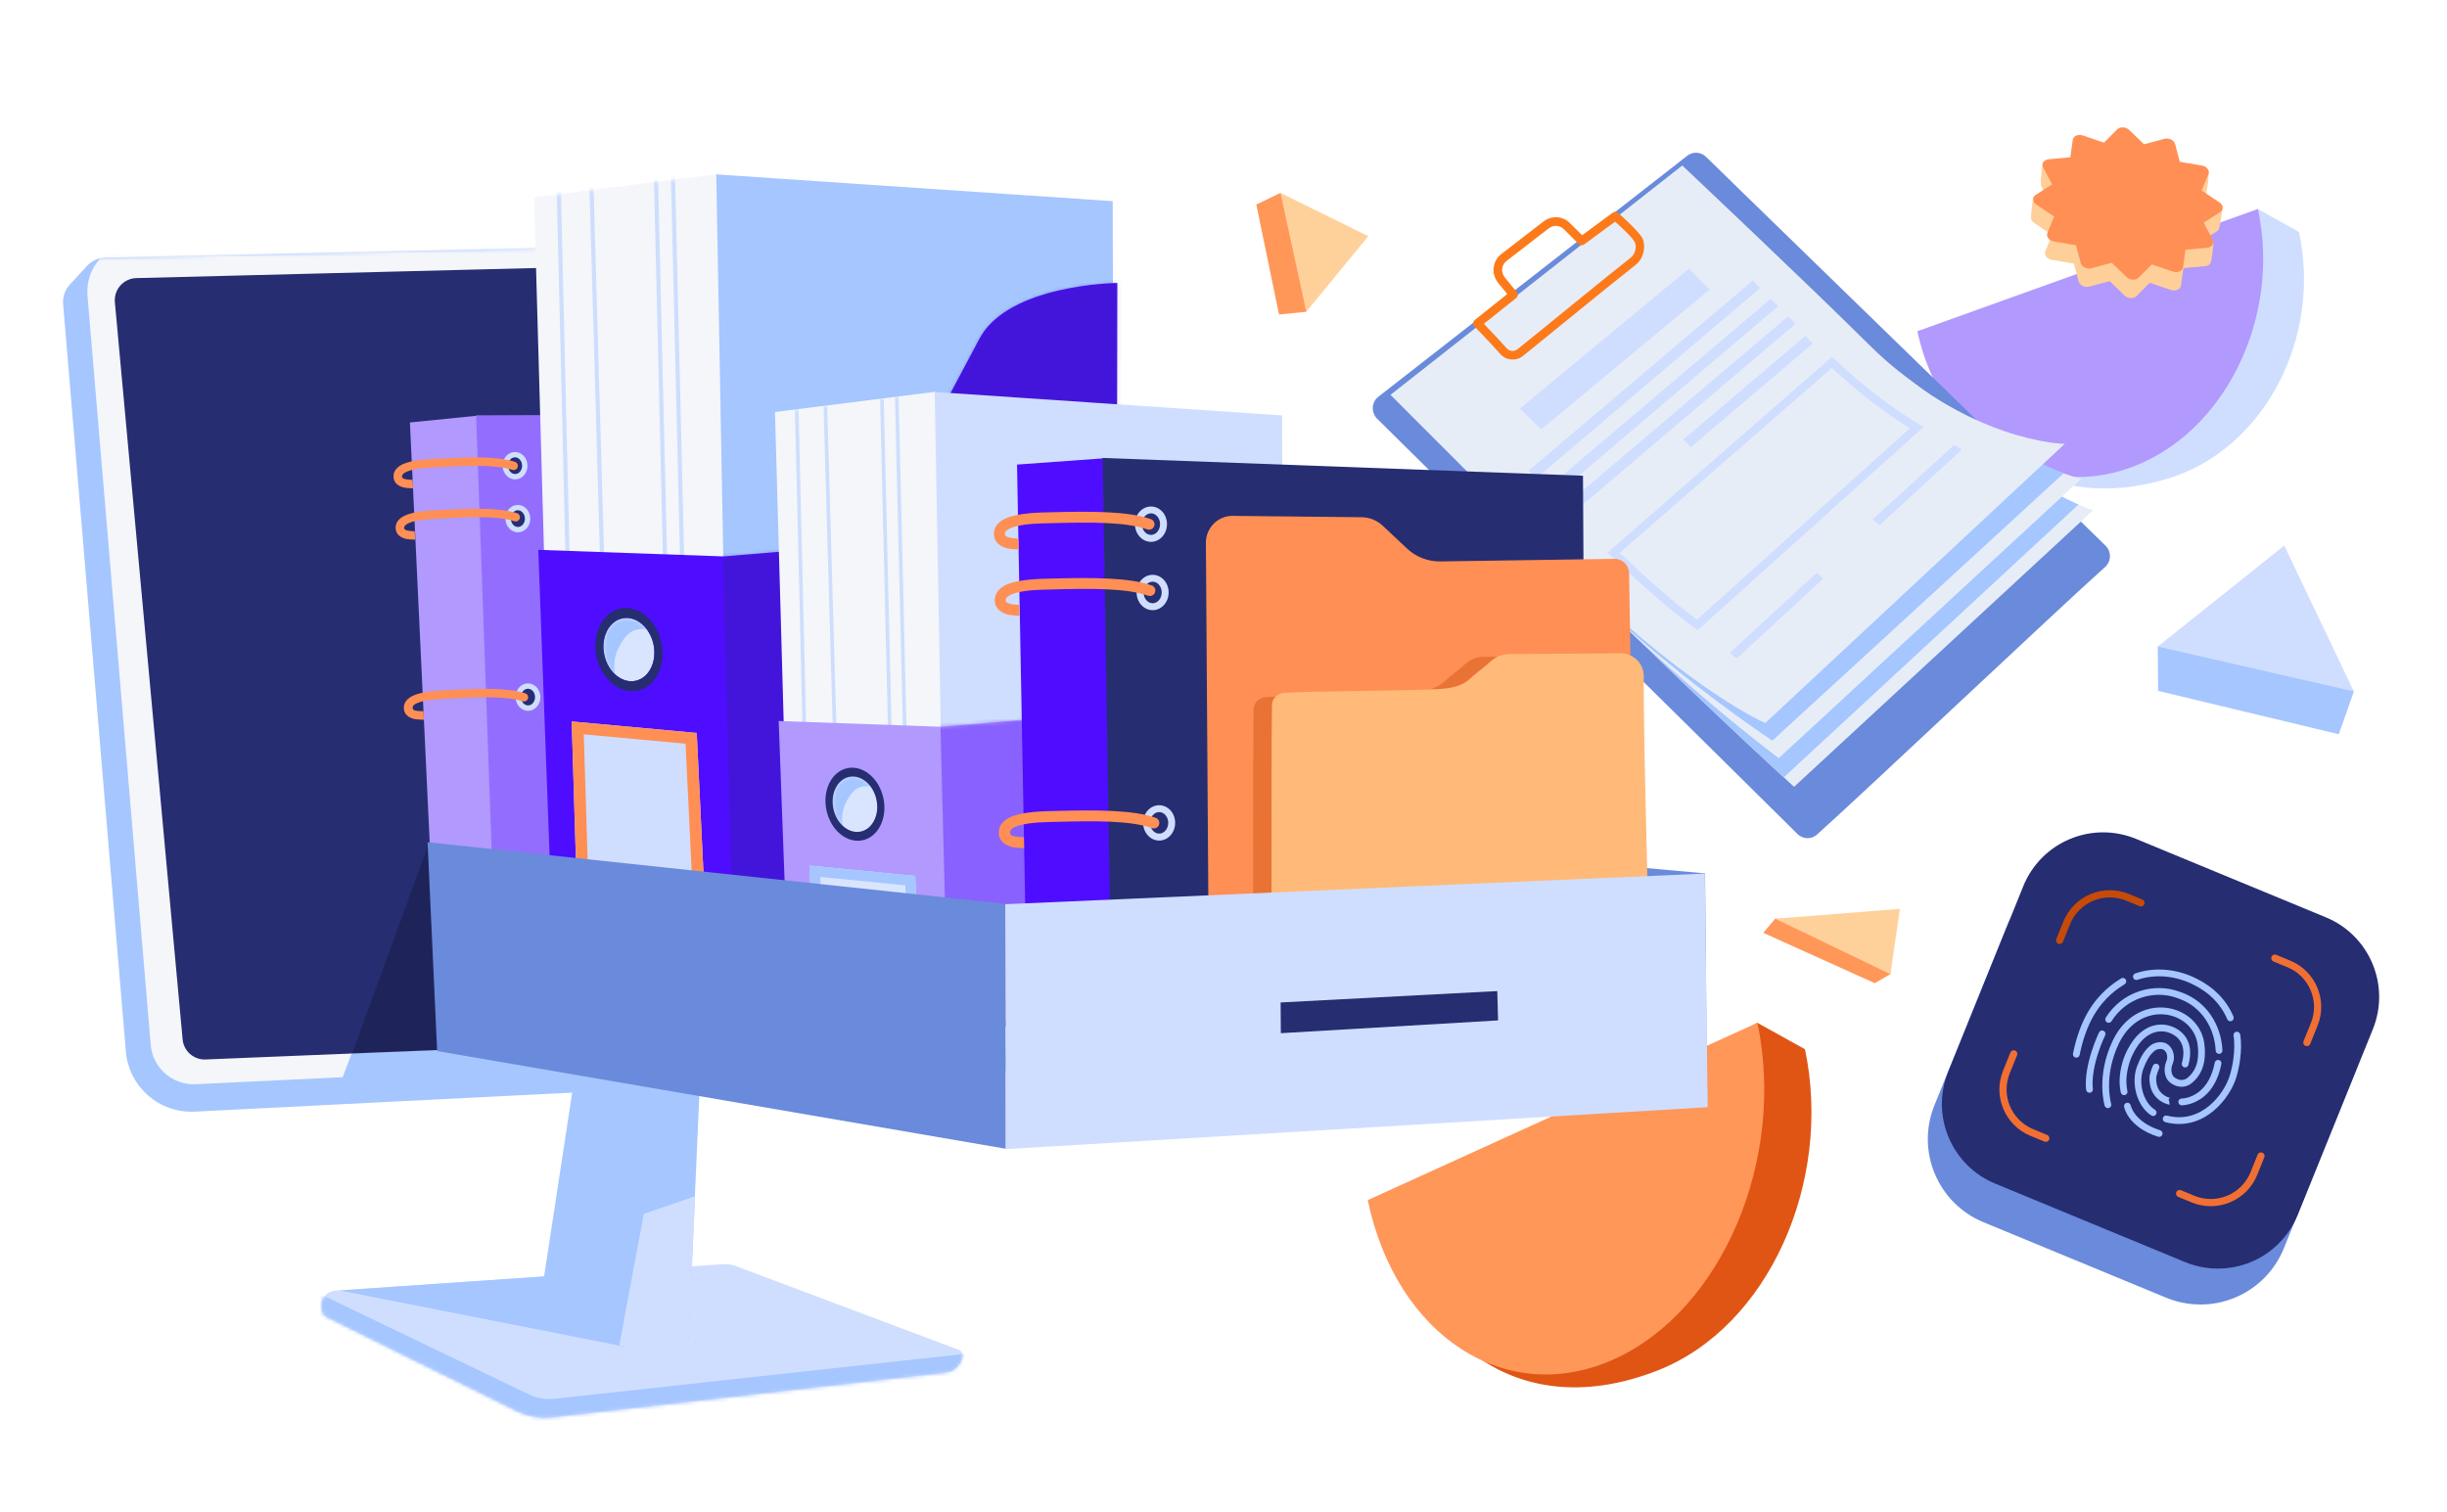 <svg width="662" height="409" viewBox="0 0 662 409" fill="none" xmlns="http://www.w3.org/2000/svg">
<g clip-path="url(#clip0_40004079_3947)">
<g clip-path="url(#clip1_40004079_3947)">
<path fill-rule="evenodd" clip-rule="evenodd" d="M87.056 354.447C87.139 355.293 87.653 356.034 88.413 356.411C95.112 359.725 127.503 375.748 139.699 381.782C142.741 383.286 146.151 383.882 149.523 383.499C169.109 381.273 238.583 373.376 255.825 371.416C258.132 371.153 259.988 369.398 260.382 367.108C260.392 367.068 260.402 367.028 260.401 366.99C260.525 366.246 260.108 365.518 259.411 365.252C251.586 362.313 208.426 346.085 199.168 342.604C198.016 342.17 196.783 341.989 195.554 342.072C182.862 342.939 109.102 347.974 90.718 349.229C89.628 349.303 88.616 349.816 87.912 350.648C87.207 351.481 86.869 352.566 86.977 353.651C87.004 353.932 87.032 354.201 87.056 354.447Z" fill="#CFDEFF"/>
<mask id="mask0_40004079_3947" style="mask-type:luminance" maskUnits="userSpaceOnUse" x="86" y="342" width="175" height="42">
<path d="M87.056 354.447C87.139 355.293 87.653 356.034 88.413 356.411C95.112 359.725 127.503 375.748 139.699 381.782C142.741 383.286 146.151 383.882 149.523 383.499C169.109 381.273 238.583 373.376 255.825 371.416C258.132 371.153 259.988 369.398 260.382 367.108C260.392 367.068 260.402 367.028 260.401 366.99C260.525 366.246 260.108 365.518 259.411 365.252C251.586 362.313 208.426 346.085 199.168 342.604C198.016 342.17 196.783 341.989 195.554 342.072C182.862 342.939 109.102 347.974 90.718 349.229C89.628 349.303 88.616 349.816 87.912 350.648C87.207 351.481 86.869 352.566 86.977 353.651C87.004 353.932 87.032 354.201 87.056 354.447Z" fill="white"/>
</mask>
<g mask="url(#mask0_40004079_3947)">
<path fill-rule="evenodd" clip-rule="evenodd" d="M78.793 346.397C78.793 346.397 129.457 370.742 143.069 377.284C145.247 378.33 147.675 378.746 150.078 378.482C169.673 376.335 260.962 366.333 260.962 366.333L260.555 372.683L146.056 387.438L87.718 358.547L78.793 346.397Z" fill="#A5C6FF"/>
</g>
<path fill-rule="evenodd" clip-rule="evenodd" d="M91.892 349.154L168.346 364.245L172.312 350.882L156.623 344.722L91.892 349.154Z" fill="#A5C6FF"/>
<path fill-rule="evenodd" clip-rule="evenodd" d="M189.164 182.399L172.034 182.843L146.306 351.218C146.306 351.218 162.616 364.758 172.455 365.135C184.178 365.556 186.283 362.165 186.283 362.165L192.954 211.585L189.164 182.399Z" fill="#A5C6FF"/>
<path fill-rule="evenodd" clip-rule="evenodd" d="M188.052 323.682L174.158 328.468L167.554 363.947C167.554 363.947 171.521 366.274 177.593 365.942C183.997 365.587 186.169 363.216 186.324 361.842C186.479 360.49 188.052 323.682 188.052 323.682Z" fill="#CFDEFF"/>
<path fill-rule="evenodd" clip-rule="evenodd" d="M23.549 71.946C24.839 70.547 26.643 69.734 28.546 69.692C54.827 69.116 247.112 64.897 285.374 64.057C289.086 63.976 292.217 66.802 292.516 70.503C295.134 102.995 306.634 245.713 308.957 274.548C309.201 277.581 307.461 280.426 304.65 281.589C299.297 283.804 290.921 287.268 287.917 288.511C287.177 288.817 286.39 288.994 285.591 289.035C269.937 289.824 106.59 298.065 52.659 300.786C43.085 301.269 34.852 294.072 34.05 284.519C30.042 236.756 18.916 104.181 17.081 82.306C16.916 80.347 17.582 78.409 18.916 76.965C20.32 75.444 22.16 73.451 23.549 71.946Z" fill="#A5C6FF"/>
<mask id="mask1_40004079_3947" style="mask-type:luminance" maskUnits="userSpaceOnUse" x="17" y="64" width="292" height="237">
<path d="M23.55 71.946C24.84 70.547 26.645 69.734 28.547 69.692C54.828 69.116 247.113 64.897 285.375 64.057C289.087 63.976 292.218 66.802 292.517 70.503C295.135 102.995 306.635 245.713 308.958 274.548C309.202 277.581 307.462 280.426 304.651 281.589C299.298 283.804 290.922 287.268 287.918 288.511C287.178 288.817 286.391 288.994 285.592 289.035C269.938 289.824 106.591 298.065 52.66 300.786C43.086 301.269 34.853 294.072 34.051 284.519C30.043 236.756 18.917 104.181 17.081 82.306C16.917 80.347 17.583 78.409 18.917 76.965C20.321 75.444 22.161 73.451 23.55 71.946Z" fill="white"/>
</mask>
<g mask="url(#mask1_40004079_3947)">
<path fill-rule="evenodd" clip-rule="evenodd" d="M52.916 293.372C46.666 293.66 41.304 288.962 40.772 282.713C37.581 244.907 27.187 121.849 23.664 80.01C23.354 76.376 24.572 72.742 27.01 70.016C29.47 67.29 32.927 65.695 36.583 65.628C92.317 64.321 293.978 59.6 293.978 59.6C293.978 59.6 305.236 233.295 307.895 274.402C308.05 276.641 307.253 278.834 305.724 280.474C304.194 282.136 302.045 283.067 299.784 283.067C263.352 283.2 124.45 283.71 124.45 283.71L95.154 285.04L92.694 291.466C92.694 291.466 67.941 292.64 52.916 293.372Z" fill="#F4F6FA"/>
<path fill-rule="evenodd" clip-rule="evenodd" d="M280.389 69.099C283.554 69.019 286.233 71.417 286.504 74.57C289.025 103.91 300.674 239.455 303.32 270.252C303.46 271.879 302.929 273.494 301.848 274.72C300.769 275.946 299.235 276.678 297.602 276.745C262.394 278.19 89.292 285.291 55.611 286.673C52.426 286.804 49.697 284.414 49.405 281.24C46.669 251.458 33.965 113.21 31.077 81.778C30.925 80.129 31.465 78.49 32.565 77.253C33.666 76.015 35.231 75.289 36.887 75.247C72.577 74.346 246.744 69.949 280.389 69.099Z" fill="#262D71"/>
<path fill-rule="evenodd" clip-rule="evenodd" d="M116.021 228.21L95.256 285.052L121.76 284.032L116.021 228.21Z" fill="black" fill-opacity="0.2"/>
</g>
<path fill-rule="evenodd" clip-rule="evenodd" d="M376.001 327.433L430.899 302.234L475.436 276.749L488.315 283.908C495.879 319.999 478.274 359.116 448.504 370.8C411.252 385.42 383.564 363.523 376.001 327.433Z" fill="#E05514"/>
<path fill-rule="evenodd" clip-rule="evenodd" d="M370.025 324.723L422.735 300.733L475.444 276.743C483.197 313.74 465.885 354.472 436.773 367.722C407.66 380.972 377.778 361.719 370.025 324.723Z" fill="#FF9759"/>
<path fill-rule="evenodd" clip-rule="evenodd" d="M624.131 257.859C636.489 262.965 642.411 277.084 637.396 289.48C631.488 304.084 623.801 323.086 617.866 337.757C615.433 343.771 610.7 348.564 604.722 351.075C598.74 353.584 592.002 353.601 586.01 351.125C571.033 344.936 551.498 336.863 536.594 330.704C524.236 325.598 518.312 311.478 523.327 299.082C529.235 284.478 536.922 265.476 542.858 250.805C545.29 244.792 550.023 239.998 556.004 237.489C561.985 234.979 568.721 234.961 574.716 237.438C589.689 243.626 609.225 251.698 624.131 257.859Z" fill="#6A8ADB"/>
<path fill-rule="evenodd" clip-rule="evenodd" d="M629.243 248.215C641.073 253.104 646.741 266.617 641.942 278.481C635.855 293.526 627.743 313.578 621.628 328.695C619.299 334.45 614.771 339.038 609.048 341.44C603.321 343.842 596.876 343.859 591.137 341.488C575.715 335.115 555.104 326.597 539.755 320.255C527.928 315.367 522.258 301.853 527.057 289.99C533.144 274.944 541.256 254.892 547.371 239.775C549.7 234.02 554.229 229.432 559.954 227.031C565.678 224.629 572.125 224.612 577.863 226.983C593.283 233.355 613.899 241.874 629.243 248.215Z" fill="#262D71"/>
<path fill-rule="evenodd" clip-rule="evenodd" d="M543.887 284.785C544.088 284.287 544.657 284.045 545.155 284.247C545.654 284.449 545.895 285.016 545.694 285.514L543.705 290.43C541.31 296.349 544.139 303.085 550.036 305.522L553.829 307.089C554.326 307.294 554.563 307.864 554.358 308.361C554.151 308.861 553.581 309.097 553.084 308.892L549.291 307.324C542.404 304.479 539.104 296.608 541.898 289.701L543.887 284.785Z" fill="#F16F32"/>
<path fill-rule="evenodd" clip-rule="evenodd" d="M610.771 312.424C610.972 311.926 611.541 311.685 612.039 311.887C612.538 312.088 612.779 312.656 612.577 313.154L610.658 317.897C609.303 321.248 606.665 323.92 603.332 325.318C599.999 326.715 596.245 326.728 592.904 325.348L589.284 323.852C588.787 323.646 588.55 323.077 588.757 322.576C588.962 322.08 589.532 321.844 590.029 322.049L593.649 323.545C596.51 324.727 599.724 324.718 602.579 323.521C605.433 322.323 607.691 320.036 608.852 317.168L610.771 312.424Z" fill="#F16F32"/>
<path fill-rule="evenodd" clip-rule="evenodd" d="M624.993 282.461C624.792 282.959 624.223 283.201 623.725 282.999C623.226 282.797 622.985 282.23 623.186 281.732L625.175 276.816C627.569 270.897 624.741 264.161 618.844 261.724L615.05 260.157C614.554 259.952 614.317 259.382 614.522 258.885C614.729 258.385 615.299 258.149 615.795 258.354L619.589 259.922C626.476 262.768 629.776 270.638 626.982 277.546L624.993 282.461Z" fill="#F16F32"/>
<path fill-rule="evenodd" clip-rule="evenodd" d="M558.108 254.822C557.907 255.32 557.338 255.561 556.84 255.359C556.341 255.158 556.1 254.59 556.301 254.093L558.22 249.349C559.576 245.998 562.214 243.326 565.547 241.928C568.879 240.531 572.634 240.518 575.975 241.899L579.595 243.395C580.092 243.6 580.329 244.17 580.122 244.67C579.917 245.166 579.347 245.402 578.85 245.197L575.23 243.701C572.369 242.519 569.155 242.528 566.3 243.725C563.445 244.923 561.187 247.21 560.027 250.078L558.108 254.822Z" fill="#C74A09"/>
<path fill-rule="evenodd" clip-rule="evenodd" d="M586.693 297.586C586.809 297.767 586.915 298.17 586.966 298.927C585.073 298.537 583.452 297.407 582.492 295.818C581.526 294.226 581.351 291.874 581.606 290.802C581.863 289.734 582.424 288.371 582.424 288.371C582.619 287.904 583.155 287.681 583.621 287.874C584.09 288.067 584.312 288.604 584.12 289.071C584.12 289.071 583.618 290.28 583.389 291.23C583.202 292.009 583.359 293.712 584.059 294.869C584.763 296.029 585.953 296.846 587.337 297.132C586.89 297.04 586.725 297.267 586.693 297.586Z" fill="#A5C6FF"/>
<path fill-rule="evenodd" clip-rule="evenodd" d="M582.997 300.286C583.424 300.56 583.547 301.126 583.275 301.553C583.001 301.977 582.433 302.102 582.008 301.829C578.083 299.31 576.376 292.98 578.216 288.347C579.009 286.355 579.853 284.567 581.513 283.097C582.845 281.919 584.613 281.805 585.686 282.188C587.54 282.847 588.701 285.403 587.846 287.672L587.677 288.12C587.312 289.088 587.361 290.194 587.816 291.022C587.981 291.322 588.403 291.667 588.929 291.918C589.749 292.309 590.864 292.428 591.873 291.58C594.711 289.192 594.933 285.704 594.53 282.614C594.128 279.533 591.988 276.414 588.167 275.058C583.145 273.269 576.635 275.237 573.238 282.33C568.939 291.309 571.143 298.662 571.143 298.662C571.291 299.147 571.018 299.659 570.533 299.806C570.048 299.953 569.537 299.681 569.389 299.196C569.389 299.196 566.938 291.241 571.584 281.54C575.484 273.399 583.019 271.278 588.782 273.33C593.343 274.953 595.869 278.701 596.347 282.377C596.827 286.045 596.424 290.147 593.052 292.981C591.368 294.398 589.512 294.226 588.138 293.573C587.2 293.127 586.505 292.44 586.21 291.904C585.514 290.641 585.404 288.952 585.96 287.475L586.131 287.024C586.606 285.76 586.107 284.282 585.074 283.916C584.469 283.7 583.478 283.806 582.73 284.469C581.295 285.739 580.604 287.304 579.921 289.025C578.385 292.887 579.726 298.187 582.997 300.286Z" fill="#A5C6FF"/>
<path fill-rule="evenodd" clip-rule="evenodd" d="M592.041 288.16C591.909 288.647 591.406 288.937 590.917 288.803C590.429 288.67 590.141 288.165 590.273 287.678C590.867 285.498 590.778 283.833 590.274 282.571C589.552 280.753 587.99 279.824 586.693 279.388C584.13 278.53 580.986 279.319 578.55 282.668C576.493 285.496 575.605 288.478 575.326 291.264C575.1 293.49 575.538 295.184 575.538 295.184C575.667 295.672 575.375 296.176 574.886 296.303C574.395 296.432 573.894 296.139 573.765 295.65C573.765 295.65 573.24 293.677 573.501 291.082C573.81 288.005 574.797 284.712 577.066 281.59C580.103 277.417 584.078 276.581 587.274 277.65C588.7 278.127 590.347 279.083 591.409 280.772C592.449 282.421 592.961 284.791 592.041 288.16Z" fill="#A5C6FF"/>
<path fill-rule="evenodd" clip-rule="evenodd" d="M574.637 299.447C574.549 298.949 574.879 298.473 575.378 298.384C575.876 298.295 576.355 298.627 576.444 299.125C576.444 299.125 577.338 303.579 584.408 305.831C584.893 305.986 585.158 306.499 585.004 306.981C584.85 307.464 584.337 307.731 583.852 307.576C575.506 304.918 574.637 299.447 574.637 299.447Z" fill="#A5C6FF"/>
<path fill-rule="evenodd" clip-rule="evenodd" d="M571.239 276.322C570.97 276.751 570.402 276.879 569.975 276.61C569.547 276.341 569.417 275.775 569.686 275.346C574.155 268.227 582.745 265.759 589.692 268.347L590.449 268.629C596.877 271.025 600.915 277.226 601.249 284.198C601.274 284.703 600.882 285.134 600.378 285.159C599.871 285.182 599.443 284.791 599.419 284.286C599.12 278.056 595.553 272.487 589.808 270.347L589.051 270.064C582.863 267.76 575.22 269.978 571.239 276.322Z" fill="#A5C6FF"/>
<path fill-rule="evenodd" clip-rule="evenodd" d="M590.219 299.077C589.716 299.07 589.308 298.656 589.312 298.149C589.318 297.644 589.731 297.236 590.237 297.244C590.237 297.244 592.732 297.241 595.131 295.227C596.803 293.823 598.403 291.457 599.168 287.524C599.265 287.03 599.748 286.703 600.246 286.799C600.739 286.898 601.066 287.379 600.968 287.874C600.093 292.362 598.218 295.03 596.311 296.63C593.335 299.129 590.219 299.077 590.219 299.077Z" fill="#A5C6FF"/>
<path fill-rule="evenodd" clip-rule="evenodd" d="M578.255 265.119C577.776 265.28 577.255 265.022 577.094 264.542C576.928 264.069 577.187 263.542 577.666 263.381C583.193 261.499 589.208 262.282 594.091 264.726L594.477 264.923C598.671 267.032 602.226 270.327 604.225 275.058C604.425 275.523 604.205 276.061 603.74 276.255C603.276 276.457 602.738 276.232 602.538 275.767C600.717 271.466 597.475 268.483 593.651 266.563L593.264 266.366C588.808 264.131 583.312 263.393 578.255 265.119Z" fill="#A5C6FF"/>
<path fill-rule="evenodd" clip-rule="evenodd" d="M562.614 285.446C562.515 285.944 562.035 286.269 561.535 286.166C561.041 286.068 560.717 285.582 560.817 285.084C561.733 280.546 563.15 276.793 564.835 273.888C568.019 268.425 571.922 265.939 573.827 264.743C574.256 264.473 574.823 264.602 575.091 265.034C575.361 265.463 575.231 266.026 574.803 266.297C573.028 267.409 569.385 269.72 566.418 274.81C564.815 277.568 563.483 281.135 562.614 285.446Z" fill="#A5C6FF"/>
<path fill-rule="evenodd" clip-rule="evenodd" d="M567.875 279.337C568.097 278.881 568.647 278.692 569.101 278.917C569.556 279.139 569.743 279.686 569.521 280.142C569.521 280.142 565.519 288.26 566.192 294.676C566.243 295.179 565.877 295.631 565.374 295.682C564.872 295.736 564.419 295.371 564.366 294.867C563.649 288.016 567.875 279.337 567.875 279.337Z" fill="#A5C6FF"/>
<path fill-rule="evenodd" clip-rule="evenodd" d="M604.252 280.242C604.159 279.747 604.484 279.265 604.981 279.168C605.477 279.075 605.958 279.401 606.054 279.898C606.054 279.898 607.02 284.871 604.961 291.62C603.306 297.043 596.342 306.36 585.792 303.637C585.302 303.509 585.007 303.008 585.133 302.519C585.26 302.03 585.761 301.733 586.251 301.861C595.618 304.279 601.738 295.9 603.206 291.085C605.114 284.839 604.252 280.242 604.252 280.242Z" fill="#A5C6FF"/>
<path fill-rule="evenodd" clip-rule="evenodd" d="M523.874 92.033L571.857 74.637L610.836 56.547L621.959 62.775C628.163 91.581 612.457 121.637 586.457 129.508C553.923 139.357 530.078 120.838 523.874 92.033Z" fill="#CFDEFF"/>
<path fill-rule="evenodd" clip-rule="evenodd" d="M518.708 89.626L564.776 73.085L610.844 56.543C617.204 86.072 601.735 117.414 576.291 126.551C550.847 135.687 525.068 119.154 518.708 89.626Z" fill="#B199FE"/>
<path fill-rule="evenodd" clip-rule="evenodd" d="M569.519 153.405C570.324 152.683 570.79 151.649 570.815 150.551C570.821 149.447 570.4 148.39 569.604 147.621C555.699 134.015 496.818 76.792 471.181 51.837C466.948 47.709 463.62 44.471 461.551 42.441C460.154 41.083 457.994 40.945 456.482 42.13C443.902 51.91 387.199 96.219 372.88 107.364C371.999 108.053 371.452 109.1 371.388 110.234C371.33 111.38 371.764 112.488 372.561 113.287C389.487 130.1 470.919 210.398 486.269 225.65C487.732 227.108 490.047 227.179 491.566 225.812C503.894 214.796 556.318 165.209 569.519 153.405Z" fill="#6A8ADB"/>
<path fill-rule="evenodd" clip-rule="evenodd" d="M496.086 89.779C496.086 89.779 544.957 131.101 566.26 138.071L485.36 212.9C485.36 212.9 452.764 183.234 416.929 147.015L496.086 89.779Z" fill="#E7EDF7"/>
<path fill-rule="evenodd" clip-rule="evenodd" d="M496.087 89.78C496.087 89.78 538.468 125.622 561.501 136.176C561.767 136.298 562.304 136.525 562.304 136.525L482.578 210.341C482.578 210.341 482.251 210.046 482.081 209.887C472.943 201.471 446.009 176.392 416.929 147.015L496.087 89.78Z" fill="#A5C6FF"/>
<path fill-rule="evenodd" clip-rule="evenodd" d="M495.443 85.647C495.443 85.647 539.079 123.863 563.072 129.545L481.217 205.142C481.217 205.142 451.498 183.212 420.225 150.278L495.443 85.647Z" fill="#E7EDF7"/>
<path fill-rule="evenodd" clip-rule="evenodd" d="M495.442 85.647C495.442 85.647 504.611 94.675 517.243 103.976C530.655 113.858 549.742 124.817 558.265 128.083C558.3 128.094 479.478 200.409 479.478 200.409C479.478 200.409 443.849 176.842 420.225 150.278L495.442 85.647Z" fill="#A5C6FF"/>
<path fill-rule="evenodd" clip-rule="evenodd" d="M455.111 44.779C455.111 44.779 488.626 76.368 505.345 92.986C532.318 119.797 558.582 120.103 558.582 120.103L477.572 195.633C477.572 195.633 459.015 187.811 428.239 158.396C411.862 142.735 376.177 106.831 376.177 106.831L455.111 44.779Z" fill="#E7EDF7"/>
<mask id="mask2_40004079_3947" style="mask-type:luminance" maskUnits="userSpaceOnUse" x="376" y="44" width="183" height="152">
<path d="M455.111 44.779C455.111 44.779 488.626 76.368 505.345 92.986C532.318 119.797 558.582 120.103 558.582 120.103L477.572 195.633C477.572 195.633 459.015 187.811 428.239 158.396C411.862 142.735 376.177 106.831 376.177 106.831L455.111 44.779Z" fill="white"/>
</mask>
<g mask="url(#mask2_40004079_3947)">
<path fill-rule="evenodd" clip-rule="evenodd" d="M495.617 96.553L434.887 149.527C445.353 159.459 451.871 165.204 459.278 170.524L520.426 115.516C517.997 114.226 511.872 110.22 506.513 106.003C500.638 101.37 495.617 96.553 495.617 96.553ZM495.57 99.575C497.516 101.361 501.13 104.599 505.143 107.777C509.155 110.925 513.588 113.97 516.66 115.893L459.117 167.643C452.795 162.977 446.896 157.787 438.204 149.597L495.57 99.575Z" fill="#CFDEFF"/>
<path fill-rule="evenodd" clip-rule="evenodd" d="M456.942 72.676L462.533 78.348L416.931 116.2L411.157 110.566L456.942 72.676Z" fill="#CFDEFF"/>
<path fill-rule="evenodd" clip-rule="evenodd" d="M474.173 75.911L476.168 77.951L415.682 129.373L413.527 127.359L474.173 75.911Z" fill="#CFDEFF"/>
<path fill-rule="evenodd" clip-rule="evenodd" d="M479.041 80.834L481.036 82.874L420.55 134.296L418.395 132.282L479.041 80.834Z" fill="#CFDEFF"/>
<path fill-rule="evenodd" clip-rule="evenodd" d="M483.75 85.584L485.745 87.624L425.259 139.046L423.104 137.032L483.75 85.584Z" fill="#CFDEFF"/>
<path fill-rule="evenodd" clip-rule="evenodd" d="M488.448 90.89L490.443 92.931L457.484 120.957L455.318 118.949L488.448 90.89Z" fill="#CFDEFF"/>
<path fill-rule="evenodd" clip-rule="evenodd" d="M528.69 120.369L530.793 121.643L508.464 142.119L506.628 140.519L528.69 120.369Z" fill="#CFDEFF"/>
<path fill-rule="evenodd" clip-rule="evenodd" d="M491.515 154.99L493.334 156.519L469.803 178.21L467.967 176.61L491.515 154.99Z" fill="#CFDEFF"/>
</g>
<path fill-rule="evenodd" clip-rule="evenodd" d="M436.304 57.541L428.02 63.648C427.218 62.841 425.882 61.498 424.698 60.337C422.782 58.451 419.802 58.249 417.679 59.856C414.469 62.26 409.717 66.058 406.201 68.706C404.978 69.63 404.203 71.035 404.071 72.571C403.927 74.085 404.481 75.529 405.437 76.72C406.335 77.826 407.18 78.856 407.774 79.567L398.976 86.578C398.716 86.771 398.56 87.084 398.53 87.419C398.512 87.749 398.637 88.076 398.876 88.317C398.876 88.317 403.245 92.771 405.836 95.748C407.413 97.563 410.118 97.82 411.985 96.33C418.927 90.773 434.904 77.631 442.549 71.624C444.874 69.794 445.275 66.258 444.31 64.432C443.273 62.438 437.753 57.591 437.753 57.591C437.342 57.237 436.74 57.214 436.304 57.541ZM436.935 59.977C438.362 61.245 441.535 64.123 442.265 65.519C442.825 66.61 442.495 68.686 441.108 69.767C433.469 75.786 417.481 88.934 410.539 94.49C409.639 95.203 408.338 95.077 407.576 94.207C405.719 92.072 402.766 89.007 401.435 87.617L410.159 80.658C410.408 80.471 410.559 80.175 410.594 79.851C410.624 79.545 410.516 79.223 410.318 78.976C410.318 78.976 408.833 77.23 407.241 75.248C406.676 74.538 406.297 73.687 406.381 72.786C406.454 71.919 406.9 71.107 407.597 70.586C411.112 67.938 415.865 64.14 419.075 61.736C420.286 60.819 421.988 60.941 423.068 62.01C424.891 63.799 427.087 66.006 427.087 66.006C427.5 66.418 428.13 66.469 428.6 66.124L436.935 59.977Z" fill="#FD7A1A"/>
<path fill-rule="evenodd" clip-rule="evenodd" d="M318.178 223.337L319.448 279.64L461.835 297.314L461.281 236.321L318.178 223.337Z" fill="#6A8ADB"/>
<path fill-rule="evenodd" clip-rule="evenodd" d="M110.895 114.311L116.633 236.249L134.602 239.007L128.94 112.491L110.895 114.311Z" fill="#B199FE"/>
<path fill-rule="evenodd" clip-rule="evenodd" d="M128.8 112.408L234.959 111.97L239.06 232.578L133.407 241.173L128.8 112.408Z" fill="#B199FE"/>
<path fill-rule="evenodd" clip-rule="evenodd" d="M128.8 112.408L234.959 111.97L239.06 232.578L133.407 241.173L128.8 112.408Z" fill="#4E0DFF" fill-opacity="0.3"/>
<path d="M139.435 128.983C140.889 128.942 142.031 127.574 141.984 125.927C141.937 124.28 140.72 122.978 139.265 123.02C137.811 123.061 136.67 124.43 136.717 126.077C136.763 127.724 137.98 129.025 139.435 128.983Z" fill="#262D71"/>
<path fill-rule="evenodd" clip-rule="evenodd" d="M139.245 122.304C141.074 122.252 142.642 123.832 142.701 125.907C142.76 127.983 141.285 129.67 139.456 129.722C137.627 129.774 136.041 128.174 135.982 126.098C135.923 124.023 137.416 122.356 139.245 122.304ZM139.286 123.742C138.2 123.773 137.415 124.844 137.449 126.056C137.484 127.269 138.328 128.294 139.415 128.263C140.483 128.232 141.287 127.161 141.252 125.948C141.218 124.736 140.355 123.712 139.286 123.742Z" fill="#CFDEFF"/>
<path d="M140.19 143.307C141.644 143.265 142.785 141.897 142.739 140.25C142.692 138.603 141.475 137.302 140.02 137.343C138.566 137.384 137.425 138.753 137.472 140.4C137.518 142.047 138.735 143.348 140.19 143.307Z" fill="#262D71"/>
<path fill-rule="evenodd" clip-rule="evenodd" d="M139.999 136.625C141.828 136.573 143.396 138.153 143.455 140.228C143.514 142.304 142.039 143.991 140.21 144.043C138.381 144.095 136.795 142.495 136.736 140.419C136.677 138.344 138.17 136.677 139.999 136.625ZM140.04 138.063C138.954 138.094 138.169 139.165 138.203 140.378C138.238 141.59 139.082 142.615 140.169 142.584C141.237 142.554 142.04 141.482 142.006 140.27C141.972 139.057 141.109 138.033 140.04 138.063Z" fill="#CFDEFF"/>
<path d="M142.931 191.596C144.386 191.554 145.527 190.186 145.48 188.539C145.433 186.892 144.216 185.591 142.761 185.632C141.307 185.674 140.166 187.042 140.213 188.689C140.26 190.336 141.477 191.637 142.931 191.596Z" fill="#262D71"/>
<path fill-rule="evenodd" clip-rule="evenodd" d="M142.742 184.915C144.571 184.863 146.138 186.443 146.197 188.518C146.256 190.594 144.782 192.281 142.953 192.333C141.124 192.385 139.537 190.785 139.478 188.71C139.419 186.634 140.913 184.967 142.742 184.915ZM142.782 186.353C141.696 186.384 140.911 187.455 140.945 188.668C140.98 189.88 141.824 190.905 142.911 190.874C143.979 190.844 144.783 189.772 144.748 188.56C144.714 187.347 143.851 186.323 142.782 186.353Z" fill="#CFDEFF"/>
<path fill-rule="evenodd" clip-rule="evenodd" d="M139.293 124.957C139.893 125.137 140.228 125.795 140.031 126.394C139.851 126.994 139.194 127.329 138.594 127.132C133.988 125.661 126.658 125.943 118.346 126.401C116.677 126.499 113.271 126.575 110.836 127.334C110.163 127.549 109.557 127.799 109.157 128.155C108.913 128.375 108.738 128.613 108.752 128.923C108.762 129.456 109.31 129.567 109.808 129.677C110.408 129.822 111.611 129.838 111.611 129.838L111.753 132.11C111.753 132.11 110.12 132.105 109.297 131.923C107.72 131.558 106.51 130.648 106.463 128.996C106.414 127.534 107.305 126.428 108.811 125.674C111.408 124.401 116.087 124.222 118.221 124.112C126.877 123.642 134.498 123.415 139.293 124.957Z" fill="#FF8F54"/>
<path fill-rule="evenodd" clip-rule="evenodd" d="M139.864 138.856C140.463 139.036 140.798 139.694 140.601 140.293C140.422 140.893 139.764 141.228 139.165 141.031C134.558 139.561 127.228 139.842 118.916 140.3C117.247 140.399 113.841 140.474 111.406 141.233C110.733 141.448 110.127 141.698 109.727 142.054C109.484 142.274 109.309 142.513 109.322 142.823C109.332 143.356 109.881 143.466 110.378 143.576C110.978 143.722 112.182 143.737 112.182 143.737L112.324 146.009C112.324 146.009 110.69 146.005 109.867 145.822C108.29 145.457 107.081 144.547 107.034 142.896C106.984 141.433 107.876 140.327 109.382 139.573C111.978 138.3 116.658 138.121 118.792 138.012C127.448 137.541 135.069 137.314 139.864 138.856Z" fill="#FF8F54"/>
<path fill-rule="evenodd" clip-rule="evenodd" d="M142.086 187.583C142.686 187.763 143.021 188.421 142.824 189.02C142.644 189.62 141.986 189.955 141.387 189.758C136.781 188.287 129.451 188.569 121.139 189.027C119.47 189.125 116.064 189.201 113.629 189.96C112.955 190.175 112.35 190.425 111.95 190.781C111.706 191.001 111.547 191.377 111.663 191.706C111.828 192.206 112.103 192.193 112.601 192.303C113.201 192.448 114.559 192.432 114.559 192.432L114.667 194.737C114.667 194.737 112.913 194.731 112.09 194.549C110.512 194.184 109.303 193.274 109.256 191.622C109.207 190.16 110.098 189.054 111.604 188.3C114.201 187.027 118.88 186.848 121.014 186.738C129.67 186.268 137.291 186.041 142.086 187.583Z" fill="#FF8F54"/>
<path fill-rule="evenodd" clip-rule="evenodd" d="M147.619 164.997L144.479 53.367L193.893 47.134L248.172 67.128L252.518 173.12L207.406 177.103L147.619 164.997Z" fill="#F4F6FA"/>
<mask id="mask3_40004079_3947" style="mask-type:luminance" maskUnits="userSpaceOnUse" x="144" y="47" width="109" height="131">
<path d="M147.619 164.997L144.479 53.367L193.893 47.134L248.172 67.128L252.518 173.12L207.406 177.103L147.619 164.997Z" fill="white"/>
</mask>
<g mask="url(#mask3_40004079_3947)">
<g opacity="0.5">
<path fill-rule="evenodd" clip-rule="evenodd" d="M159.452 50.601L160.572 50.566L164.049 171.887L162.929 171.921L159.452 50.601Z" fill="#A5C6FF"/>
<path fill-rule="evenodd" clip-rule="evenodd" d="M181.47 46.405L182.59 46.377L185.538 169.786L184.418 169.815L181.47 46.405Z" fill="#A5C6FF"/>
<path fill-rule="evenodd" clip-rule="evenodd" d="M176.894 47.679L178.014 47.651L180.962 171.06L179.842 171.089L176.894 47.679Z" fill="#A5C6FF"/>
<path fill-rule="evenodd" clip-rule="evenodd" d="M150.562 49.185L151.683 49.157L154.631 172.566L153.511 172.595L150.562 49.185Z" fill="#A5C6FF"/>
</g>
</g>
<path fill-rule="evenodd" clip-rule="evenodd" d="M193.774 47.188L197.071 227.004L301.485 225.535L301.021 54.429L193.774 47.188Z" fill="#A5C6FF"/>
<path fill-rule="evenodd" clip-rule="evenodd" d="M145.623 148.775L148.832 235.476L195.586 242.443L301.984 235.957L302.272 76.557C302.272 76.557 272.861 76.848 264.998 91.598C255.542 109.316 246.215 127.072 240.704 137.602C237.569 143.584 231.595 147.553 224.866 148.117C213.042 149.107 195.76 150.555 195.76 150.555L145.623 148.775Z" fill="#4E0DFF"/>
<mask id="mask4_40004079_3947" style="mask-type:luminance" maskUnits="userSpaceOnUse" x="145" y="76" width="158" height="167">
<path d="M145.623 148.775L148.832 235.476L195.586 242.443L301.984 235.957L302.272 76.557C302.272 76.557 272.861 76.848 264.998 91.598C255.542 109.316 246.215 127.072 240.704 137.602C237.569 143.584 231.595 147.553 224.866 148.117C213.042 149.107 195.76 150.555 195.76 150.555L145.623 148.775Z" fill="white"/>
</mask>
<g mask="url(#mask4_40004079_3947)">
<path d="M171.944 184.213C175.616 183.429 177.788 179.014 176.796 174.352C175.803 169.69 172.021 166.547 168.349 167.331C164.676 168.115 162.504 172.53 163.497 177.192C164.489 181.854 168.271 184.997 171.944 184.213Z" fill="#D9E4FE"/>
<mask id="mask5_40004079_3947" style="mask-type:luminance" maskUnits="userSpaceOnUse" x="163" y="167" width="15" height="18">
<path d="M171.944 184.213C175.616 183.429 177.788 179.014 176.796 174.352C175.803 169.69 172.021 166.547 168.349 167.331C164.676 168.115 162.504 172.53 163.497 177.192C164.489 181.854 168.271 184.997 171.944 184.213Z" fill="white"/>
</mask>
<g mask="url(#mask5_40004079_3947)">
<path fill-rule="evenodd" clip-rule="evenodd" d="M169.004 189.17C169.004 189.17 164.083 182.063 167.22 175.552C170.128 169.514 173.194 169.012 179.794 171.95L171.873 159.913L159.941 164.231C159.941 164.231 157.829 169.429 159.395 174.753C161.065 180.426 166.492 186.325 169.004 189.17Z" fill="#A5C6FF"/>
</g>
<path fill-rule="evenodd" clip-rule="evenodd" d="M167.778 164.65C172.624 163.615 177.624 167.749 178.933 173.895C180.242 180.042 177.362 185.864 172.516 186.899C167.674 187.933 162.673 183.794 161.365 177.647C160.056 171.501 162.936 165.684 167.778 164.65ZM168.35 167.334C164.684 168.117 162.508 172.532 163.5 177.191C164.492 181.851 168.278 184.997 171.944 184.214C175.615 183.431 177.79 179.011 176.797 174.351C175.805 169.692 172.02 166.551 168.35 167.334Z" fill="#262D71"/>
<path fill-rule="evenodd" clip-rule="evenodd" d="M154.663 195.217L155.905 236.059L190.571 241.558L188.495 198.325L154.663 195.217Z" fill="#CFDEFF"/>
<path fill-rule="evenodd" clip-rule="evenodd" d="M154.663 195.217L188.495 198.325L190.571 241.558L155.905 236.059L154.663 195.217ZM157.938 198.698L158.996 233.34L187.223 237.822L185.469 201.231L157.938 198.698Z" fill="#FF8F54"/>
<path d="M309.497 57.052L193.266 60.087L198.2 253.434L314.432 250.399L309.497 57.052Z" fill="#262D71" fill-opacity="0.25"/>
</g>
<path fill-rule="evenodd" clip-rule="evenodd" d="M212.41 209.309L209.657 111.476L252.964 106.014L300.534 123.537L304.343 216.428L264.807 219.918L212.41 209.309Z" fill="#F4F6FA"/>
<mask id="mask6_40004079_3947" style="mask-type:luminance" maskUnits="userSpaceOnUse" x="209" y="106" width="96" height="114">
<path d="M212.41 209.309L209.657 111.476L252.964 106.014L300.534 123.537L304.343 216.428L264.807 219.918L212.41 209.309Z" fill="white"/>
</mask>
<g mask="url(#mask6_40004079_3947)">
<g opacity="0.5">
<path fill-rule="evenodd" clip-rule="evenodd" d="M222.779 109.052L223.761 109.022L226.808 215.347L225.827 215.377L222.779 109.052Z" fill="#A5C6FF"/>
<path fill-rule="evenodd" clip-rule="evenodd" d="M242.075 105.374L243.056 105.35L245.64 213.505L244.659 213.531L242.075 105.374Z" fill="#A5C6FF"/>
<path fill-rule="evenodd" clip-rule="evenodd" d="M238.064 106.492L239.046 106.468L241.63 214.623L240.648 214.649L238.064 106.492Z" fill="#A5C6FF"/>
<path fill-rule="evenodd" clip-rule="evenodd" d="M214.988 107.812L215.969 107.787L218.553 215.942L217.572 215.968L214.988 107.812Z" fill="#A5C6FF"/>
</g>
</g>
<path fill-rule="evenodd" clip-rule="evenodd" d="M252.86 106.06L255.749 263.65L347.257 262.363L346.85 112.406L252.86 106.06Z" fill="#CFDEFF"/>
<path fill-rule="evenodd" clip-rule="evenodd" d="M210.661 195.092L213.472 271.076L254.447 277.182L347.695 271.498L347.947 131.801C347.947 131.801 322.171 132.055 315.28 144.982C307.342 159.862 299.498 174.776 294.607 184.116C291.478 190.1 285.5 194.067 278.771 194.628C268.496 195.49 254.6 196.652 254.6 196.652L210.661 195.092Z" fill="#B199FE"/>
<mask id="mask7_40004079_3947" style="mask-type:luminance" maskUnits="userSpaceOnUse" x="210" y="131" width="138" height="147">
<path d="M210.661 195.092L213.472 271.076L254.447 277.182L347.695 271.498L347.947 131.801C347.947 131.801 322.171 132.055 315.28 144.982C307.342 159.862 299.498 174.776 294.607 184.116C291.478 190.1 285.5 194.067 278.771 194.628C268.496 195.49 254.6 196.652 254.6 196.652L210.661 195.092Z" fill="white"/>
</mask>
<g mask="url(#mask7_40004079_3947)">
<path d="M232.872 225.002C236.09 224.31 237.989 220.439 237.113 216.354C236.238 212.27 232.921 209.519 229.703 210.21C226.485 210.901 224.586 214.773 225.461 218.858C226.337 222.942 229.654 225.693 232.872 225.002Z" fill="#D9E4FE"/>
<mask id="mask8_40004079_3947" style="mask-type:luminance" maskUnits="userSpaceOnUse" x="225" y="210" width="13" height="16">
<path d="M232.872 225.002C236.09 224.31 237.989 220.439 237.113 216.354C236.238 212.27 232.921 209.519 229.703 210.21C226.485 210.901 224.586 214.773 225.461 218.858C226.337 222.942 229.654 225.693 232.872 225.002Z" fill="white"/>
</mask>
<g mask="url(#mask8_40004079_3947)">
<path fill-rule="evenodd" clip-rule="evenodd" d="M230.301 229.35C230.301 229.35 225.98 223.127 228.723 217.417C231.265 212.122 233.951 211.679 239.738 214.246L232.784 203.705L222.331 207.503C222.331 207.503 220.485 212.061 221.864 216.725C223.333 221.695 228.096 226.859 230.301 229.35Z" fill="#A5C6FF"/>
</g>
<path fill-rule="evenodd" clip-rule="evenodd" d="M229.199 207.861C233.445 206.949 237.831 210.567 238.985 215.952C240.139 221.338 237.622 226.443 233.376 227.355C229.133 228.267 224.746 224.645 223.593 219.259C222.439 213.874 224.957 208.773 229.199 207.861ZM229.703 210.214C226.491 210.904 224.589 214.775 225.464 218.857C226.338 222.94 229.66 225.693 232.872 225.003C236.088 224.312 237.989 220.436 237.114 216.354C236.24 212.272 232.919 209.523 229.703 210.214Z" fill="#262D71"/>
<path fill-rule="evenodd" clip-rule="evenodd" d="M219.049 234.208L220.143 270.007L249.482 274.72L247.596 237.007L219.049 234.208Z" fill="#D9E4FE"/>
<path fill-rule="evenodd" clip-rule="evenodd" d="M219.049 234.208L247.596 237.007L249.482 274.72L220.143 270.007L219.049 234.208ZM221.92 237.282L222.846 267.628L246.541 271.436L244.944 239.535L221.92 237.282Z" fill="#A5C6FF"/>
<path d="M350.618 127.89L252.75 130.445L256.741 286.814L354.609 284.259L350.618 127.89Z" fill="#4E0DFF" fill-opacity="0.4"/>
</g>
<path fill-rule="evenodd" clip-rule="evenodd" d="M275.14 125.706L278.067 283.08L301.125 287.292L298.464 124.021L275.14 125.706Z" fill="#4E0DFF"/>
<path fill-rule="evenodd" clip-rule="evenodd" d="M298.286 123.911L428.255 128.723L429.12 284.344L301.035 290.618L298.286 123.911Z" fill="#262D71"/>
<path d="M311.387 145.665C313.263 145.665 314.784 143.943 314.784 141.819C314.784 139.695 313.263 137.973 311.387 137.973C309.511 137.973 307.99 139.695 307.99 141.819C307.99 143.943 309.511 145.665 311.387 145.665Z" fill="#262D71"/>
<path fill-rule="evenodd" clip-rule="evenodd" d="M311.388 137.048C313.747 137.048 315.709 139.142 315.709 141.819C315.709 144.496 313.747 146.616 311.388 146.616C309.029 146.616 307.043 144.496 307.043 141.819C307.043 139.142 309.029 137.048 311.388 137.048ZM311.388 138.903C309.987 138.903 308.935 140.255 308.935 141.819C308.935 143.383 309.987 144.735 311.388 144.735C312.766 144.735 313.841 143.383 313.841 141.819C313.841 140.255 312.766 138.903 311.388 138.903Z" fill="#CFDEFF"/>
<path d="M311.836 164.15C313.712 164.15 315.233 162.429 315.233 160.305C315.233 158.18 313.712 156.458 311.836 156.458C309.959 156.458 308.438 158.18 308.438 160.305C308.438 162.429 309.959 164.15 311.836 164.15Z" fill="#262D71"/>
<path fill-rule="evenodd" clip-rule="evenodd" d="M311.835 155.534C314.195 155.534 316.157 157.628 316.157 160.305C316.157 162.982 314.195 165.103 311.835 165.103C309.476 165.103 307.49 162.982 307.49 160.305C307.49 157.628 309.476 155.534 311.835 155.534ZM311.835 157.39C310.434 157.39 309.383 158.741 309.383 160.305C309.383 161.869 310.434 163.221 311.835 163.221C313.214 163.221 314.288 161.869 314.288 160.305C314.288 158.741 313.214 157.39 311.835 157.39Z" fill="#CFDEFF"/>
<path d="M313.598 226.49C315.474 226.49 316.995 224.769 316.995 222.644C316.995 220.52 315.474 218.798 313.598 218.798C311.722 218.798 310.201 220.52 310.201 222.644C310.201 224.769 311.722 226.49 313.598 226.49Z" fill="#262D71"/>
<path fill-rule="evenodd" clip-rule="evenodd" d="M313.599 217.873C315.958 217.873 317.92 219.967 317.92 222.644C317.92 225.321 315.958 227.442 313.599 227.442C311.24 227.442 309.254 225.321 309.254 222.644C309.254 219.967 311.24 217.873 313.599 217.873ZM313.599 219.728C312.197 219.728 311.146 221.08 311.146 222.644C311.146 224.208 312.197 225.56 313.599 225.56C314.977 225.56 316.052 224.208 316.052 222.644C316.052 221.08 314.977 219.728 313.599 219.728Z" fill="#CFDEFF"/>
<path fill-rule="evenodd" clip-rule="evenodd" d="M311.352 140.468C312.118 140.722 312.526 141.582 312.25 142.348C311.996 143.114 311.136 143.522 310.371 143.246C304.488 141.181 295.03 141.276 284.3 141.562C282.145 141.627 277.753 141.6 274.587 142.489C273.711 142.741 272.922 143.041 272.393 143.485C272.071 143.76 271.836 144.061 271.842 144.461C271.836 145.149 272.539 145.311 273.176 145.471C273.944 145.68 275.494 145.744 275.494 145.744L275.594 148.678C275.594 148.678 273.489 148.613 272.435 148.347C270.415 147.819 268.89 146.601 268.89 144.471C268.88 142.585 270.07 141.192 272.038 140.275C275.431 138.73 281.469 138.67 284.224 138.608C295.398 138.318 305.228 138.305 311.352 140.468Z" fill="#FF8F54"/>
<path fill-rule="evenodd" clip-rule="evenodd" d="M311.577 158.405C312.343 158.658 312.752 159.519 312.476 160.284C312.222 161.05 311.362 161.458 310.597 161.182C304.713 159.118 295.256 159.212 284.526 159.498C282.371 159.564 277.978 159.537 274.812 160.426C273.937 160.678 273.147 160.978 272.618 161.422C272.296 161.697 272.062 161.998 272.068 162.397C272.061 163.085 272.764 163.248 273.401 163.407C274.169 163.617 275.72 163.681 275.72 163.681L275.82 166.615C275.82 166.615 273.715 166.549 272.66 166.283C270.641 165.756 269.116 164.538 269.116 162.408C269.105 160.521 270.295 159.128 272.264 158.211C275.657 156.666 281.695 156.607 284.449 156.544C295.623 156.254 305.454 156.242 311.577 158.405Z" fill="#FF8F54"/>
<path fill-rule="evenodd" clip-rule="evenodd" d="M312.655 221.287C313.422 221.54 313.83 222.401 313.554 223.166C313.3 223.932 312.44 224.34 311.675 224.064C305.791 222 296.334 222.094 285.604 222.38C283.449 222.446 279.056 222.418 275.891 223.307C275.015 223.56 274.225 223.86 273.696 224.304C273.374 224.579 273.155 225.058 273.292 225.485C273.487 226.137 273.842 226.129 274.479 226.289C275.247 226.499 276.999 226.527 276.999 226.527L277.053 229.503C277.053 229.503 274.793 229.431 273.739 229.165C271.719 228.637 270.194 227.42 270.194 225.29C270.183 223.403 271.373 222.01 273.342 221.093C276.735 219.548 282.773 219.489 285.527 219.426C296.701 219.136 306.532 219.123 312.655 221.287Z" fill="#FF8F54"/>
<path fill-rule="evenodd" clip-rule="evenodd" d="M333.052 291.093C331.521 291.171 330.041 290.627 328.918 289.563C327.82 288.525 327.182 287.045 327.182 285.488C327.003 261.689 326.417 173.218 326.238 146.928C326.212 144.981 326.978 143.087 328.33 141.712C329.709 140.336 331.547 139.558 333.461 139.584C343.49 139.687 361.1 139.869 368.399 139.947C370.517 139.973 372.533 140.803 374.09 142.256C375.928 143.995 378.48 146.409 380.598 148.382C383.048 150.691 386.263 151.937 389.581 151.911C400.734 151.729 426.893 151.366 436.77 151.21C438.914 151.184 440.674 152.923 440.726 155.103C441.032 174.23 442.41 257.174 442.767 279.285C442.818 282.322 440.496 284.839 437.535 285.021C418.369 286.137 353.009 289.926 333.052 291.093Z" fill="#FF8F54"/>
<path fill-rule="evenodd" clip-rule="evenodd" d="M434.673 296.012C436.001 295.924 437.284 295.614 438.236 294.728C439.21 293.821 439.763 292.559 439.763 291.232C439.918 270.937 437.638 206.181 437.793 183.74C437.793 182.081 437.152 180.487 435.957 179.314C434.784 178.119 433.168 177.477 431.508 177.5C422.811 177.588 407.651 177.654 401.321 177.721C399.484 177.743 397.714 178.451 396.386 179.69C394.792 181.173 392.513 182.767 390.676 184.471C388.574 186.418 385.564 187.016 382.156 187.193C372.485 187.68 351.858 188.078 342.563 188.609C340.704 188.72 339.177 190.07 339.133 191.929C338.867 208.24 339.177 276.891 338.867 295.746C338.823 298.314 340.815 300.482 343.404 300.637C360.024 301.589 416.481 297.429 434.673 296.012Z" fill="#C74A09" fill-opacity="0.4"/>
<path fill-rule="evenodd" clip-rule="evenodd" d="M441.578 295.276C442.906 295.187 444.189 294.877 445.141 293.992C446.115 293.085 446.668 291.823 446.668 290.495C446.823 270.201 444.544 205.445 444.698 183.004C444.698 181.344 444.057 179.751 442.862 178.578C441.689 177.383 440.073 176.741 438.414 176.763C429.716 176.852 414.556 176.918 408.227 176.985C406.39 177.007 404.619 177.715 403.291 178.954C401.698 180.437 399.418 182.03 397.582 183.735C395.479 185.682 392.469 186.279 389.061 186.456C379.39 186.943 356.816 186.943 347.521 187.452C345.684 187.563 344.135 188.913 344.112 190.772C343.847 207.083 344.135 275.734 343.825 294.589C343.781 297.179 345.795 299.326 348.362 299.481C364.982 300.432 423.386 296.692 441.578 295.276Z" fill="#FFBA79"/>
<path fill-rule="evenodd" clip-rule="evenodd" d="M115.677 227.885L118.264 284.396L272.088 310.827V244.565L115.677 227.885Z" fill="#6A8ADB"/>
<path fill-rule="evenodd" clip-rule="evenodd" d="M272.165 310.926L461.984 299.581L461.221 236.37L271.957 244.664L272.165 310.926Z" fill="#CFDEFF"/>
<mask id="mask9_40004079_3947" style="mask-type:luminance" maskUnits="userSpaceOnUse" x="271" y="236" width="191" height="75">
<path d="M272.165 310.927L461.984 299.582L461.221 236.371L271.957 244.665L272.165 310.927Z" fill="white"/>
</mask>
<g mask="url(#mask9_40004079_3947)">
<path fill-rule="evenodd" clip-rule="evenodd" d="M346.512 279.558L405.284 276.099L405.067 268.164L346.453 271.243L346.512 279.558Z" fill="#262D71"/>
</g>
<path fill-rule="evenodd" clip-rule="evenodd" d="M507.18 266.024L511.404 263.598L511.394 248.894L480.255 248.582L477.022 252.399L507.18 266.024Z" fill="#FF9759"/>
<path fill-rule="evenodd" clip-rule="evenodd" d="M511.418 263.587L513.998 245.917L480.258 248.584L511.418 263.587Z" fill="#FFD19A"/>
<path fill-rule="evenodd" clip-rule="evenodd" d="M583.848 186.933L583.758 174.984L614.908 156.8L636.804 187.097L632.724 198.669L583.848 186.933Z" fill="#A5C6FF"/>
<path fill-rule="evenodd" clip-rule="evenodd" d="M583.748 174.944L617.975 147.604L636.796 187.092L583.748 174.944Z" fill="#CFDEFF"/>
<path fill-rule="evenodd" clip-rule="evenodd" d="M339.875 55.333L346.391 52.212L364.347 64.585L353.396 84.353L346.015 85.094L339.875 55.333Z" fill="#FF9759"/>
<path fill-rule="evenodd" clip-rule="evenodd" d="M346.411 52.197L370.169 63.9L353.397 84.348L346.411 52.197Z" fill="#FFD19A"/>
<path fill-rule="evenodd" clip-rule="evenodd" d="M554.096 43.414C553.482 43.471 552.96 43.748 552.675 44.171C552.39 44.594 551.927 49.772 552.179 50.253L554.598 54.856L550.263 53.241C549.801 53.542 549.427 58.486 549.463 58.987C549.493 59.491 549.808 59.981 550.312 60.32L555.161 63.565L553.325 67.992C553.135 68.453 553.221 68.984 553.565 69.432C553.906 69.883 554.467 70.206 555.092 70.312L561.068 71.33L562.342 76.134C562.477 76.636 562.877 77.086 563.436 77.36C563.999 77.636 564.656 77.704 565.232 77.551L570.74 76.071L574.78 79.962C575.202 80.37 575.811 80.621 576.44 80.645C577.067 80.673 577.648 80.469 578.019 80.098L581.58 76.516L587.308 78.456C587.905 78.656 588.56 78.642 589.085 78.41C589.612 78.184 589.958 77.765 590.026 77.27L590.685 72.546L596.566 72.012C597.18 71.955 597.701 71.678 597.986 71.255C598.271 70.832 598.996 65.865 598.744 65.383L595.618 65.225L600.072 62.361C600.539 62.062 601.237 56.885 601.205 56.385C601.171 55.88 600.861 55.392 600.353 55.051L595.055 56.516L596.891 52.089C597.083 51.624 597.797 46.699 597.453 46.252C597.112 45.801 595.749 49.875 595.126 49.766L589.148 48.751L587.874 43.947C587.739 43.445 587.339 42.995 586.776 42.719C586.217 42.445 585.56 42.376 584.984 42.53L579.476 44.01L575.438 40.115C575.013 39.711 574.407 39.457 573.778 39.432C573.149 39.408 572.57 39.608 572.196 39.983L568.636 43.565L562.907 41.625C562.313 41.421 561.658 41.436 561.133 41.667C560.604 41.897 560.258 42.316 560.19 42.811L559.531 47.535L554.096 43.414Z" fill="#FFCF9A"/>
<path fill-rule="evenodd" clip-rule="evenodd" d="M554.217 43.094C553.603 43.151 553.08 43.431 552.795 43.854C552.51 44.278 552.491 44.801 552.743 45.282L555.163 49.884L550.709 52.749C550.242 53.048 549.991 53.514 550.028 54.016C550.057 54.519 550.373 55.01 550.876 55.348L555.725 58.594L553.889 63.021C553.7 63.482 553.786 64.013 554.129 64.46C554.471 64.912 555.031 65.234 555.657 65.34L561.633 66.358L562.907 71.163C563.041 71.665 563.442 72.114 564.001 72.388C564.564 72.664 565.22 72.733 565.796 72.579L571.305 71.1L575.345 74.991C575.767 75.399 576.376 75.649 577.005 75.674C577.632 75.702 578.213 75.498 578.584 75.126L582.145 71.544L587.873 73.484C588.47 73.685 589.125 73.67 589.65 73.439C590.177 73.213 590.523 72.793 590.591 72.299L591.25 67.574L597.13 67.04C597.745 66.984 598.265 66.707 598.551 66.284C598.836 65.861 598.856 65.334 598.604 64.853L596.182 60.254L600.637 57.389C601.103 57.09 601.354 56.624 601.32 56.119C601.29 55.615 600.975 55.125 600.469 54.79L595.62 51.545L597.456 47.117C597.648 46.653 597.56 46.125 597.218 45.674C596.877 45.223 596.314 44.904 595.69 44.795L589.713 43.78L588.438 38.975C588.304 38.473 587.904 38.024 587.341 37.748C586.782 37.474 586.125 37.405 585.549 37.559L580.04 39.038L576.003 35.144C575.578 34.739 574.971 34.486 574.343 34.461C573.714 34.436 573.135 34.637 572.761 35.012L569.201 38.594L563.472 36.654C562.878 36.45 562.222 36.465 561.698 36.696C561.169 36.925 560.823 37.345 560.754 37.839L560.095 42.564L554.217 43.094Z" fill="#FF8F54"/>
</g>
</g>
<defs>
<clipPath id="clip0_40004079_3947">
<path d="M0 16C0 7.163 7.163 0 16 0H646C654.837 0 662 7.163 662 16V393C662 401.837 654.837 409 646 409H16C7.163 409 0 401.837 0 393V16Z" fill="white"/>
</clipPath>
<clipPath id="clip1_40004079_3947">
<rect width="724.872" height="407.976" fill="white" transform="translate(-31.872 1.012)"/>
</clipPath>
</defs>
</svg>
